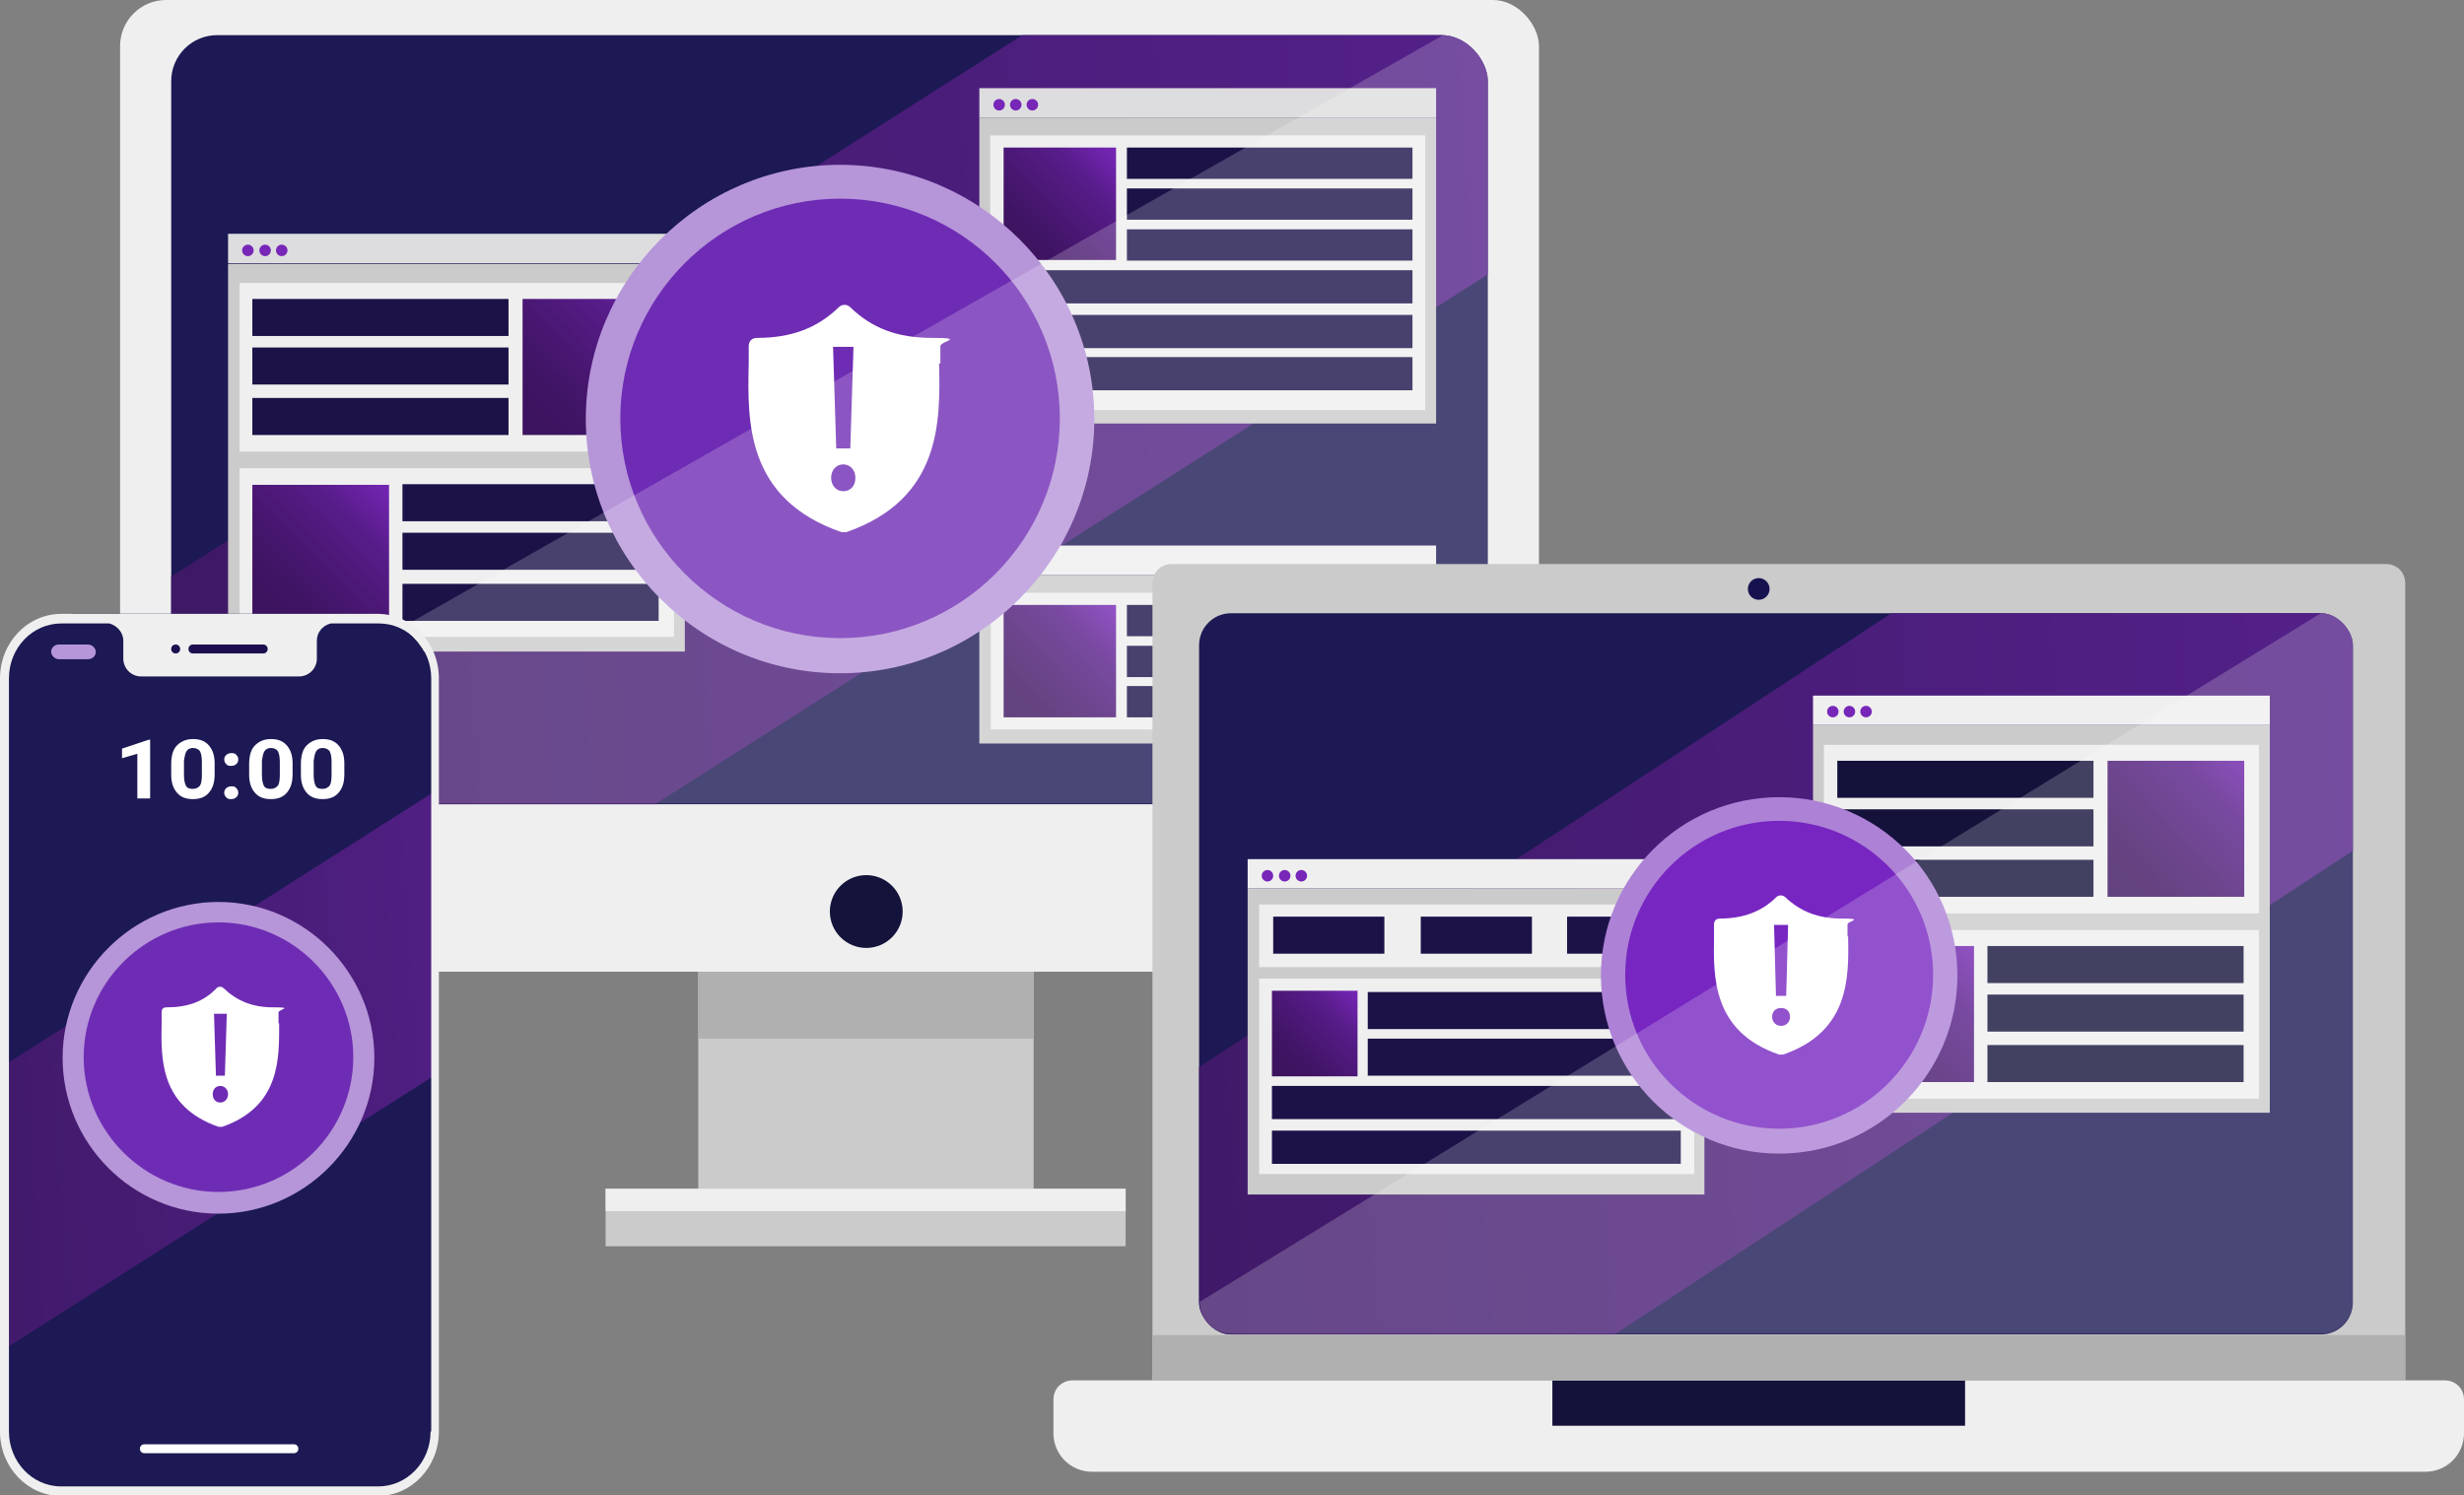 <?xml version="1.0" encoding="UTF-8"?>
<svg xmlns="http://www.w3.org/2000/svg" xmlns:xlink="http://www.w3.org/1999/xlink" id="Layer_1" data-name="Layer 1" version="1.1" viewBox="0 0 385.7 234.1">
  <rect x="0" y="0" width="385.7" height="234.1" fill="#808080" stroke="none"/>
  <defs>
    <style>
      .cls-1 {
        clip-path: url(#clippath);
      }

      .cls-2 {
        fill: none;
      }

      .cls-2, .cls-3, .cls-4, .cls-5, .cls-6, .cls-7, .cls-8, .cls-9, .cls-10, .cls-11, .cls-12, .cls-13, .cls-14, .cls-15, .cls-16, .cls-17, .cls-18, .cls-19, .cls-20, .cls-21, .cls-22, .cls-23, .cls-24, .cls-25, .cls-26, .cls-27, .cls-28, .cls-29, .cls-30, .cls-31, .cls-32 {
        stroke-width: 0px;
      }

      .cls-3 {
        fill: url(#linear-gradient);
      }

      .cls-4 {
        fill: url(#linear-gradient-10);
      }

      .cls-5 {
        fill: #cbcbcb;
      }

      .cls-6 {
        fill: #1d0f4f;
      }

      .cls-6, .cls-10, .cls-29 {
        fill-rule: evenodd;
      }

      .cls-7 {
        fill: #dddddf;
      }

      .cls-33 {
        clip-path: url(#clippath-1);
      }

      .cls-34 {
        clip-path: url(#clippath-4);
      }

      .cls-35 {
        clip-path: url(#clippath-3);
      }

      .cls-36 {
        clip-path: url(#clippath-2);
      }

      .cls-37 {
        clip-path: url(#clippath-5);
      }

      .cls-8 {
        fill: #7726c1;
      }

      .cls-9 {
        fill: #7726b8;
      }

      .cls-10, .cls-12 {
        mix-blend-mode: overlay;
      }

      .cls-10, .cls-12, .cls-38 {
        isolation: isolate;
      }

      .cls-10, .cls-12, .cls-27 {
        fill: #fff;
      }

      .cls-11 {
        fill: #14133b;
      }

      .cls-12 {
        opacity: .2;
      }

      .cls-13 {
        fill: #1c1248;
      }

      .cls-14 {
        fill: #1c1954;
      }

      .cls-15 {
        fill: #13113b;
      }

      .cls-16 {
        fill: #161250;
      }

      .cls-17 {
        fill: #14113b;
      }

      .cls-18 {
        fill: url(#linear-gradient-4);
      }

      .cls-19 {
        fill: url(#linear-gradient-2);
      }

      .cls-20 {
        fill: url(#linear-gradient-3);
      }

      .cls-21 {
        fill: url(#linear-gradient-8);
      }

      .cls-22 {
        fill: url(#linear-gradient-9);
      }

      .cls-23 {
        fill: url(#linear-gradient-7);
      }

      .cls-24 {
        fill: url(#linear-gradient-5);
      }

      .cls-25 {
        fill: url(#linear-gradient-6);
      }

      .cls-26 {
        fill: #b695d9;
      }

      .cls-28, .cls-29 {
        fill: #efefef;
      }

      .cls-30 {
        fill: #6e2cb4;
      }

      .cls-31 {
        fill: #b0b0b0;
      }

      .cls-32 {
        fill: #ad81d6;
      }
    </style>
    <clipPath id="clippath">
      <rect class="cls-2" x="26.8" y="5.5" width="206.1" height="120.4" rx="7.2" ry="7.2"></rect>
    </clipPath>
    <clipPath id="clippath-1">
      <path class="cls-2" d="M-34.5,151c.3,5,1.7,10,4.3,14.7,9.4,17.2,31,23.4,48.2,14L322.1-13.8c17.2-9.4,23.4-31,14-48.1-9.4-17.2-31-23.4-48.1-14L-16.2,117.6c-12.5,6.9-19.2,20.1-18.3,33.4h0Z"></path>
    </clipPath>
    <linearGradient id="linear-gradient" x1="-5377.1" y1="-5525.6" x2="-5377.1" y2="-5009" gradientTransform="translate(5481.6 -5369.6) rotate(-90)" gradientUnits="userSpaceOnUse">
      <stop offset="0" stop-color="#37165b"></stop>
      <stop offset=".5" stop-color="#522086"></stop>
      <stop offset="1" stop-color="#6e2cb2"></stop>
    </linearGradient>
    <linearGradient id="linear-gradient-2" x1="82.1" y1="168.6" x2="105.4" y2="190.7" gradientTransform="translate(0 236) scale(1 -1)" gradientUnits="userSpaceOnUse">
      <stop offset="0" stop-color="#3c145f"></stop>
      <stop offset=".2" stop-color="#3f1463"></stop>
      <stop offset=".4" stop-color="#481771"></stop>
      <stop offset=".7" stop-color="#571c89"></stop>
      <stop offset=".9" stop-color="#6d23a9"></stop>
      <stop offset="1" stop-color="#7726b8"></stop>
    </linearGradient>
    <linearGradient id="linear-gradient-3" x1="40.4" y1="139.6" x2="61.3" y2="160.7" gradientTransform="translate(0 236) scale(1 -1)" gradientUnits="userSpaceOnUse">
      <stop offset="0" stop-color="#3c145f"></stop>
      <stop offset=".2" stop-color="#3f1463"></stop>
      <stop offset=".4" stop-color="#481771"></stop>
      <stop offset=".7" stop-color="#571c89"></stop>
      <stop offset=".9" stop-color="#6d23a9"></stop>
      <stop offset="1" stop-color="#7726b8"></stop>
    </linearGradient>
    <linearGradient id="linear-gradient-4" x1="157.7" y1="196.2" x2="174.9" y2="212.7" gradientTransform="translate(0 236) scale(1 -1)" gradientUnits="userSpaceOnUse">
      <stop offset="0" stop-color="#3c145f"></stop>
      <stop offset=".2" stop-color="#3f1463"></stop>
      <stop offset=".4" stop-color="#481771"></stop>
      <stop offset=".7" stop-color="#571c89"></stop>
      <stop offset=".9" stop-color="#6d23a9"></stop>
      <stop offset="1" stop-color="#7726b8"></stop>
    </linearGradient>
    <linearGradient id="linear-gradient-5" x1="157.7" y1="124.6" x2="174.9" y2="141.1" gradientTransform="translate(0 236) scale(1 -1)" gradientUnits="userSpaceOnUse">
      <stop offset="0" stop-color="#3c145f"></stop>
      <stop offset=".2" stop-color="#3f1463"></stop>
      <stop offset=".4" stop-color="#481771"></stop>
      <stop offset=".7" stop-color="#571c89"></stop>
      <stop offset=".9" stop-color="#6d23a9"></stop>
      <stop offset="1" stop-color="#7726b8"></stop>
    </linearGradient>
    <clipPath id="clippath-2">
      <rect class="cls-2" x="187.7" y="96" width="180.6" height="112.9" rx="5" ry="5"></rect>
    </clipPath>
    <clipPath id="clippath-3">
      <path class="cls-2" d="M107.2,241.8c.4,5,1.9,10,4.5,14.6,9.7,17,31.3,23,48.3,13.3L461.5,72.1c17-9.7,23-31.3,13.3-48.3-9.7-17-31.3-23-48.3-13.3L125.1,208.1c-12.4,7-18.9,20.4-17.8,33.7Z"></path>
    </clipPath>
    <linearGradient id="linear-gradient-6" x1="-5501.1" y1="-5419.8" x2="-5501.1" y2="-4903.2" gradientTransform="translate(5515.6 -5406.2) rotate(-90)" gradientUnits="userSpaceOnUse">
      <stop offset="0" stop-color="#37165b"></stop>
      <stop offset=".5" stop-color="#522086"></stop>
      <stop offset="1" stop-color="#6e2cb2"></stop>
    </linearGradient>
    <linearGradient id="linear-gradient-7" x1="330.1" y1="96.4" x2="353.5" y2="118.5" gradientTransform="translate(0 236) scale(1 -1)" gradientUnits="userSpaceOnUse">
      <stop offset="0" stop-color="#3c145f"></stop>
      <stop offset=".2" stop-color="#3f1463"></stop>
      <stop offset=".4" stop-color="#481771"></stop>
      <stop offset=".7" stop-color="#571c89"></stop>
      <stop offset=".9" stop-color="#6d23a9"></stop>
      <stop offset="1" stop-color="#7726b8"></stop>
    </linearGradient>
    <linearGradient id="linear-gradient-8" x1="288.4" y1="67.3" x2="309.4" y2="88.4" gradientTransform="translate(0 236) scale(1 -1)" gradientUnits="userSpaceOnUse">
      <stop offset="0" stop-color="#3c145f"></stop>
      <stop offset=".2" stop-color="#3f1463"></stop>
      <stop offset=".4" stop-color="#481771"></stop>
      <stop offset=".7" stop-color="#571c89"></stop>
      <stop offset=".9" stop-color="#6d23a9"></stop>
      <stop offset="1" stop-color="#7726b8"></stop>
    </linearGradient>
    <linearGradient id="linear-gradient-9" x1="199.6" y1="68.2" x2="212.7" y2="80.8" gradientTransform="translate(0 236) scale(1 -1)" gradientUnits="userSpaceOnUse">
      <stop offset="0" stop-color="#3c145f"></stop>
      <stop offset=".2" stop-color="#3f1463"></stop>
      <stop offset=".4" stop-color="#481771"></stop>
      <stop offset=".7" stop-color="#571c89"></stop>
      <stop offset=".9" stop-color="#6d23a9"></stop>
      <stop offset="1" stop-color="#7726b8"></stop>
    </linearGradient>
    <clipPath id="clippath-4">
      <rect class="cls-2" x=".5" y="96.1" width="67.4" height="138.1" rx="11" ry="11"></rect>
    </clipPath>
    <clipPath id="clippath-5">
      <path class="cls-2" d="M-50.8,211.1c.2,2.6.9,5.3,2.3,7.8,5,9.1,16.4,12.4,25.5,7.4l161-102.5c9.1-5,12.4-16.4,7.4-25.5-5-9.1-16.4-12.4-25.5-7.4L-41.2,193.4c-6.6,3.6-10.2,10.6-9.7,17.7h0Z"></path>
    </clipPath>
    <linearGradient id="linear-gradient-10" x1="-5506.2" y1="-5561.8" x2="-5506.2" y2="-5288.3" gradientTransform="translate(5506 -5371.1) rotate(-90)" gradientUnits="userSpaceOnUse">
      <stop offset="0" stop-color="#37165b"></stop>
      <stop offset=".5" stop-color="#522086"></stop>
      <stop offset="1" stop-color="#6e2cb2"></stop>
    </linearGradient>
  </defs>
  <g class="cls-38">
    <g id="Layer_2" data-name="Layer 2">
      <g id="Layer_1-2" data-name="Layer 1-2">
        <g>
          <rect class="cls-5" x="109.3" y="142.7" width="52.5" height="47.9"></rect>
          <rect class="cls-5" x="94.8" y="186.1" width="81.4" height="9"></rect>
          <rect class="cls-28" x="94.8" y="186.1" width="81.4" height="3.5"></rect>
          <rect class="cls-31" x="109.3" y="142.7" width="52.5" height="19.9"></rect>
          <rect class="cls-28" x="18.8" width="222.1" height="152.1" rx="7.2" ry="7.2"></rect>
          <path class="cls-28" d="M18.8,133.2v11.7c0,4,3.2,7.2,7.2,7.2h207.6c4,0,7.2-3.2,7.2-7.2v-11.7H18.8Z"></path>
          <circle class="cls-11" cx="135.6" cy="142.7" r="5.7"></circle>
          <rect class="cls-14" x="26.8" y="5.5" width="206.1" height="120.4" rx="7.2" ry="7.2"></rect>
          <g class="cls-1">
            <g class="cls-33">
              <rect class="cls-3" x="-59.1" y="-221.9" width="549.2" height="459" transform="translate(0 14.3) rotate(-3.8)"></rect>
            </g>
          </g>
          <rect class="cls-7" x="35.7" y="36.6" width="71.5" height="4.6"></rect>
          <circle class="cls-9" cx="38.8" cy="39.2" r=".9"></circle>
          <circle class="cls-9" cx="41.5" cy="39.2" r=".9"></circle>
          <circle class="cls-9" cx="44.1" cy="39.2" r=".9"></circle>
          <rect class="cls-5" x="35.7" y="41.3" width="71.5" height="60.7"></rect>
          <rect class="cls-28" x="37.5" y="44.3" width="68" height="26.4"></rect>
          <rect class="cls-13" x="39.5" y="46.8" width="40.1" height="5.8"></rect>
          <rect class="cls-13" x="39.5" y="54.4" width="40.1" height="5.8"></rect>
          <rect class="cls-13" x="39.5" y="62.3" width="40.1" height="5.8"></rect>
          <rect class="cls-19" x="81.8" y="46.8" width="21.4" height="21.3"></rect>
          <rect class="cls-28" x="37.5" y="73.3" width="68" height="26.4"></rect>
          <rect class="cls-13" x="63" y="75.8" width="40.1" height="5.8"></rect>
          <rect class="cls-13" x="63" y="83.4" width="40.1" height="5.8"></rect>
          <rect class="cls-13" x="63" y="91.4" width="40.1" height="5.8"></rect>
          <rect class="cls-20" x="39.5" y="75.9" width="21.4" height="21.3"></rect>
          <rect class="cls-7" x="153.3" y="13.8" width="71.5" height="4.6"></rect>
          <circle class="cls-9" cx="156.4" cy="16.4" r=".9"></circle>
          <circle class="cls-9" cx="159" cy="16.4" r=".9"></circle>
          <circle class="cls-9" cx="161.6" cy="16.4" r=".9"></circle>
          <rect class="cls-5" x="153.3" y="18.4" width="71.5" height="47.9"></rect>
          <rect class="cls-28" x="155" y="21.2" width="68.1" height="43"></rect>
          <rect class="cls-13" x="157.1" y="42.3" width="64" height="5.2"></rect>
          <rect class="cls-13" x="176.4" y="35.9" width="44.7" height="4.9"></rect>
          <rect class="cls-13" x="176.4" y="29.5" width="44.7" height="4.9"></rect>
          <rect class="cls-13" x="176.4" y="23.1" width="44.7" height="4.9"></rect>
          <rect class="cls-13" x="157.1" y="49.3" width="64" height="5.2"></rect>
          <rect class="cls-13" x="157.1" y="55.9" width="64" height="5.2"></rect>
          <rect class="cls-18" x="157.1" y="23.1" width="17.6" height="17.6"></rect>
          <rect class="cls-28" x="153.3" y="85.4" width="71.5" height="4.6"></rect>
          <circle class="cls-9" cx="156.4" cy="87.9" r=".9"></circle>
          <circle class="cls-9" cx="159" cy="87.9" r=".9"></circle>
          <circle class="cls-9" cx="161.6" cy="87.9" r=".9"></circle>
          <rect class="cls-5" x="153.3" y="90" width="71.5" height="26.4"></rect>
          <rect class="cls-28" x="155.1" y="92.8" width="68.1" height="21.4"></rect>
          <rect class="cls-13" x="176.4" y="107.4" width="44.7" height="4.9"></rect>
          <rect class="cls-13" x="176.4" y="101.1" width="44.7" height="4.9"></rect>
          <rect class="cls-13" x="176.4" y="94.7" width="44.7" height="4.9"></rect>
          <rect class="cls-24" x="157.1" y="94.7" width="17.6" height="17.6"></rect>
          <circle class="cls-30" cx="131.5" cy="65.5" r="37.1"></circle>
          <path class="cls-26" d="M131.5,105.4c-22,0-39.8-17.9-39.8-39.8s17.9-39.8,39.8-39.8,39.8,17.9,39.8,39.8-17.9,39.8-39.8,39.8h0ZM131.5,31.1c-19,0-34.4,15.5-34.4,34.4s15.4,34.4,34.4,34.4,34.4-15.4,34.4-34.4-15.4-34.4-34.4-34.4Z"></path>
          <path class="cls-27" d="M147,56.9c.2,9,.4,21.2-14.5,26.4h-.4c0,0-.4,0-.4,0-15-5.2-14.7-17.4-14.5-26.4,0-.9,0-1.8,0-2.7s.6-1.3,1.3-1.3c5.3,0,9.4-1.5,12.8-4.8.5-.5,1.3-.5,1.8,0,3.4,3.3,7.4,4.8,12.8,4.8s1.3.5,1.3,1.3,0,1.8,0,2.7h0ZM132,76.9c1.2,0,1.9-.9,1.9-2.1s-.8-2.1-1.9-2.1-1.9.9-1.9,2.1.8,2.1,1.9,2.1ZM133.1,70.2l.5-15.9h-3.2l.5,15.9h2.2,0Z"></path>
          <path class="cls-12" d="M225.9,5.5c4,0,7.2,3.2,7.2,7.2v105.9c0,4-3.2,7.2-7.2,7.2H34.3c-4,0-7.2-3.2-7.2-7.2"></path>
          <path class="cls-28" d="M167.9,216.1h214.8c1.7,0,3,1.3,3,3v5.3c0,3.3-2.7,6-6,6h-208.8c-3.3,0-6-2.7-6-6v-5.3c0-1.7,1.3-3,3-3h0Z"></path>
          <rect class="cls-17" x="243" y="216.1" width="64.6" height="7.1"></rect>
          <path class="cls-5" d="M183.4,88.3h190.1c1.7,0,3,1.3,3,3v124.8h-196.1v-124.8c0-1.7,1.3-3,3-3Z"></path>
          <rect class="cls-14" x="187.7" y="96" width="180.6" height="112.9" rx="5" ry="5"></rect>
          <rect class="cls-31" x="180.4" y="209" width="196.1" height="7.1"></rect>
          <circle class="cls-16" cx="275.3" cy="92.2" r="1.7"></circle>
          <g class="cls-36">
            <g class="cls-35">
              <rect class="cls-25" x="80.7" y="-134.6" width="549.2" height="459" transform="translate(-6.4 28.6) rotate(-4.6)"></rect>
            </g>
          </g>
          <rect class="cls-28" x="283.8" y="108.9" width="71.5" height="4.6"></rect>
          <circle class="cls-9" cx="286.9" cy="111.4" r=".9"></circle>
          <circle class="cls-9" cx="289.5" cy="111.4" r=".9"></circle>
          <circle class="cls-9" cx="292.1" cy="111.4" r=".9"></circle>
          <rect class="cls-5" x="283.8" y="113.5" width="71.5" height="60.7"></rect>
          <rect class="cls-28" x="285.5" y="116.6" width="68.1" height="26.4"></rect>
          <rect class="cls-17" x="287.6" y="119.1" width="40.1" height="5.8"></rect>
          <rect class="cls-17" x="287.6" y="126.7" width="40.1" height="5.8"></rect>
          <rect class="cls-17" x="287.6" y="134.6" width="40.1" height="5.8"></rect>
          <rect class="cls-23" x="329.9" y="119.1" width="21.4" height="21.3"></rect>
          <rect class="cls-28" x="285.5" y="145.6" width="68.1" height="26.4"></rect>
          <rect class="cls-17" x="311.1" y="148.1" width="40.1" height="5.8"></rect>
          <rect class="cls-17" x="311.1" y="155.7" width="40.1" height="5.8"></rect>
          <rect class="cls-17" x="311.1" y="163.6" width="40.1" height="5.8"></rect>
          <rect class="cls-21" x="287.6" y="148.1" width="21.4" height="21.3"></rect>
          <rect class="cls-28" x="195.3" y="134.5" width="71.5" height="4.6"></rect>
          <circle class="cls-9" cx="198.4" cy="137.1" r=".9"></circle>
          <circle class="cls-9" cx="201.1" cy="137.1" r=".9"></circle>
          <circle class="cls-9" cx="203.7" cy="137.1" r=".9"></circle>
          <rect class="cls-5" x="195.3" y="139.1" width="71.5" height="47.9"></rect>
          <rect class="cls-28" x="197.1" y="153.2" width="68.1" height="30.6"></rect>
          <rect class="cls-28" x="197.1" y="141.6" width="68.1" height="9.8"></rect>
          <rect class="cls-13" x="214.1" y="162.6" width="49.1" height="5.8"></rect>
          <rect class="cls-13" x="214.1" y="155.3" width="49.1" height="5.8"></rect>
          <rect class="cls-13" x="199.3" y="143.5" width="17.4" height="5.8"></rect>
          <rect class="cls-13" x="245.3" y="143.5" width="17.4" height="5.8"></rect>
          <rect class="cls-13" x="222.4" y="143.5" width="17.4" height="5.8"></rect>
          <rect class="cls-13" x="199.1" y="170" width="64" height="5.2"></rect>
          <rect class="cls-13" x="199.1" y="177" width="64" height="5.2"></rect>
          <rect class="cls-22" x="199.1" y="155.1" width="13.4" height="13.4"></rect>
          <circle class="cls-8" cx="278.5" cy="152.6" r="26" transform="translate(83.2 403) rotate(-80.8)"></circle>
          <path class="cls-32" d="M278.5,180.6c-15.4,0-27.9-12.5-27.9-27.9s12.5-27.9,27.9-27.9,27.9,12.5,27.9,27.9-12.5,27.9-27.9,27.9ZM278.5,128.5c-13.3,0-24.1,10.8-24.1,24.1s10.8,24.1,24.1,24.1,24.1-10.8,24.1-24.1-10.8-24.1-24.1-24.1Z"></path>
          <path class="cls-27" d="M289.3,146.6c.1,6.3.3,14.9-10.2,18.5h-.3c0,0-.3,0-.3,0-10.5-3.6-10.3-12.2-10.2-18.5,0-.7,0-1.3,0-1.9s.4-.9.9-.9c3.7,0,6.6-1.1,8.9-3.4.4-.3.9-.3,1.3,0,2.4,2.3,5.2,3.4,8.9,3.4s.9.4.9.9,0,1.3,0,1.9h0ZM278.8,160.6c.8,0,1.4-.6,1.4-1.4s-.5-1.4-1.4-1.4-1.4.6-1.4,1.4.6,1.4,1.4,1.4ZM279.6,155.9l.3-11.1h-2.2l.3,11.1h1.6Z"></path>
          <path class="cls-12" d="M363.3,96c2.8,0,5,2.3,5,5v102.8c0,2.8-2.3,5-5,5h-170.5c-2.8,0-5-2.3-5-5"></path>
          <rect class="cls-15" x=".5" y="96.1" width="67.4" height="138.1" rx="11" ry="11"></rect>
          <rect class="cls-14" x=".5" y="96.1" width="67.4" height="138.1" rx="11" ry="11"></rect>
          <g class="cls-34">
            <g class="cls-37">
              <rect class="cls-4" x="-63.9" y="13.6" width="290.8" height="243" transform="translate(-8.8 5.7) rotate(-3.8)"></rect>
            </g>
          </g>
          <path class="cls-29" d="M59.1,96.1H9.6c-5.3,0-9.6,4.5-9.6,10.1v117.9c0,5.6,4.3,10.1,9.6,10.1h49.5c5.3,0,9.6-4.5,9.6-10.1v-117.9c0-5.6-4.3-10.1-9.6-10.1ZM67.4,224.1c0,4.8-3.7,8.6-8.2,8.6H9.6c-4.6,0-8.2-3.9-8.2-8.6v-117.9c0-4.8,3.7-8.6,8.2-8.6h7.5c1.2.3,2.2,1.4,2.2,2.7v2.8c0,1.5,1.2,2.8,2.8,2.8h24.7c1.5,0,2.8-1.2,2.8-2.8v-2.8c0-1.3.9-2.4,2.2-2.7h7.5c4.6,0,8.2,3.9,8.2,8.6v117.9h0Z"></path>
          <path class="cls-6" d="M27.5,100.9c-.4,0-.7.3-.7.7s.3.7.7.7.7-.3.7-.7-.3-.7-.7-.7ZM41.2,100.9h-11c-.4,0-.7.3-.7.7s.3.7.7.7h11c.4,0,.7-.3.7-.7s-.3-.7-.7-.7Z"></path>
          <g class="cls-38">
            <path class="cls-27" d="M23.5,125h-2v-7l-2.4.7v-1.5l4.2-1.4h.2v9.2Z"></path>
            <path class="cls-27" d="M33.6,121.2c0,1.3-.3,2.2-.9,2.9-.6.7-1.4,1-2.5,1s-1.9-.3-2.5-1c-.6-.7-.9-1.6-.9-2.8v-1.7c0-1.3.3-2.3.9-2.9s1.4-1,2.5-1,1.9.3,2.5,1c.6.7.9,1.6.9,2.8v1.7ZM31.6,119.3c0-.8-.1-1.3-.3-1.7-.2-.3-.6-.5-1.1-.5s-.8.2-1,.5c-.2.3-.3.8-.4,1.5v2.2c0,.7.1,1.3.3,1.7.2.4.6.5,1.1.5s.8-.2,1.1-.5c.2-.3.3-.9.3-1.6v-2.2Z"></path>
            <path class="cls-27" d="M35.1,118.9c0-.3.1-.5.3-.7.2-.2.5-.3.8-.3s.6,0,.8.3c.2.2.3.4.3.7s-.1.5-.3.7c-.2.2-.5.3-.8.3s-.6,0-.8-.3c-.2-.2-.3-.4-.3-.7ZM35.1,124.1c0-.3.1-.5.3-.7.2-.2.5-.3.8-.3s.6,0,.8.3c.2.2.3.4.3.7s-.1.5-.3.7c-.2.2-.5.3-.8.3s-.6,0-.8-.3c-.2-.2-.3-.4-.3-.7Z"></path>
            <path class="cls-27" d="M45.8,121.2c0,1.3-.3,2.2-.9,2.9-.6.7-1.4,1-2.5,1s-1.9-.3-2.5-1c-.6-.7-.9-1.6-.9-2.8v-1.7c0-1.3.3-2.3.9-2.9s1.4-1,2.5-1,1.9.3,2.5,1c.6.7.9,1.6.9,2.8v1.7ZM43.8,119.3c0-.8-.1-1.3-.3-1.7-.2-.3-.6-.5-1.1-.5s-.8.2-1,.5c-.2.3-.3.8-.4,1.5v2.2c0,.7.1,1.3.3,1.7.2.4.6.5,1.1.5s.8-.2,1.1-.5c.2-.3.3-.9.3-1.6v-2.2Z"></path>
            <path class="cls-27" d="M53.9,121.2c0,1.3-.3,2.2-.9,2.9-.6.7-1.4,1-2.5,1s-1.9-.3-2.5-1c-.6-.7-.9-1.6-.9-2.8v-1.7c0-1.3.3-2.3.9-2.9s1.4-1,2.5-1,1.9.3,2.5,1c.6.7.9,1.6.9,2.8v1.7ZM51.9,119.3c0-.8-.1-1.3-.3-1.7-.2-.3-.6-.5-1.1-.5s-.8.2-1,.5c-.2.3-.3.8-.4,1.5v2.2c0,.7.1,1.3.3,1.7.2.4.6.5,1.1.5s.8-.2,1.1-.5c.2-.3.3-.9.3-1.6v-2.2Z"></path>
          </g>
          <rect class="cls-26" x="8" y="100.9" width="7" height="2.3" rx="1.2" ry="1.2"></rect>
          <path class="cls-10" d="M46,226.1h-23.4c-.4,0-.7.3-.7.7s.3.7.7.7h23.4c.4,0,.7-.3.7-.7s-.3-.7-.7-.7Z"></path>
          <circle class="cls-30" cx="34.2" cy="165.6" r="22.8"></circle>
          <path class="cls-26" d="M34.2,190c-13.5,0-24.4-11-24.4-24.4s11-24.4,24.4-24.4,24.4,11,24.4,24.4-11,24.4-24.4,24.4ZM34.2,144.4c-11.6,0-21.1,9.5-21.1,21.1s9.5,21.1,21.1,21.1,21.1-9.5,21.1-21.1-9.5-21.1-21.1-21.1Z"></path>
          <path class="cls-27" d="M43.7,160.2c0,5.5.2,13-8.9,16.2h-.3c0,0-.3,0-.3,0-9.2-3.2-9-10.7-8.9-16.2,0-.6,0-1.1,0-1.7s.3-.8.8-.8c3.3,0,5.8-.9,7.8-3,.3-.3.8-.3,1.1,0,2.1,2,4.5,3,7.8,3s.8.3.8.8,0,1.1,0,1.7h0ZM34.5,172.6c.7,0,1.2-.6,1.2-1.3s-.5-1.3-1.2-1.3-1.2.5-1.2,1.3.5,1.3,1.2,1.3ZM35.2,168.4l.3-9.7h-2l.3,9.7h1.4Z"></path>
        </g>
      </g>
    </g>
  </g>
</svg>
